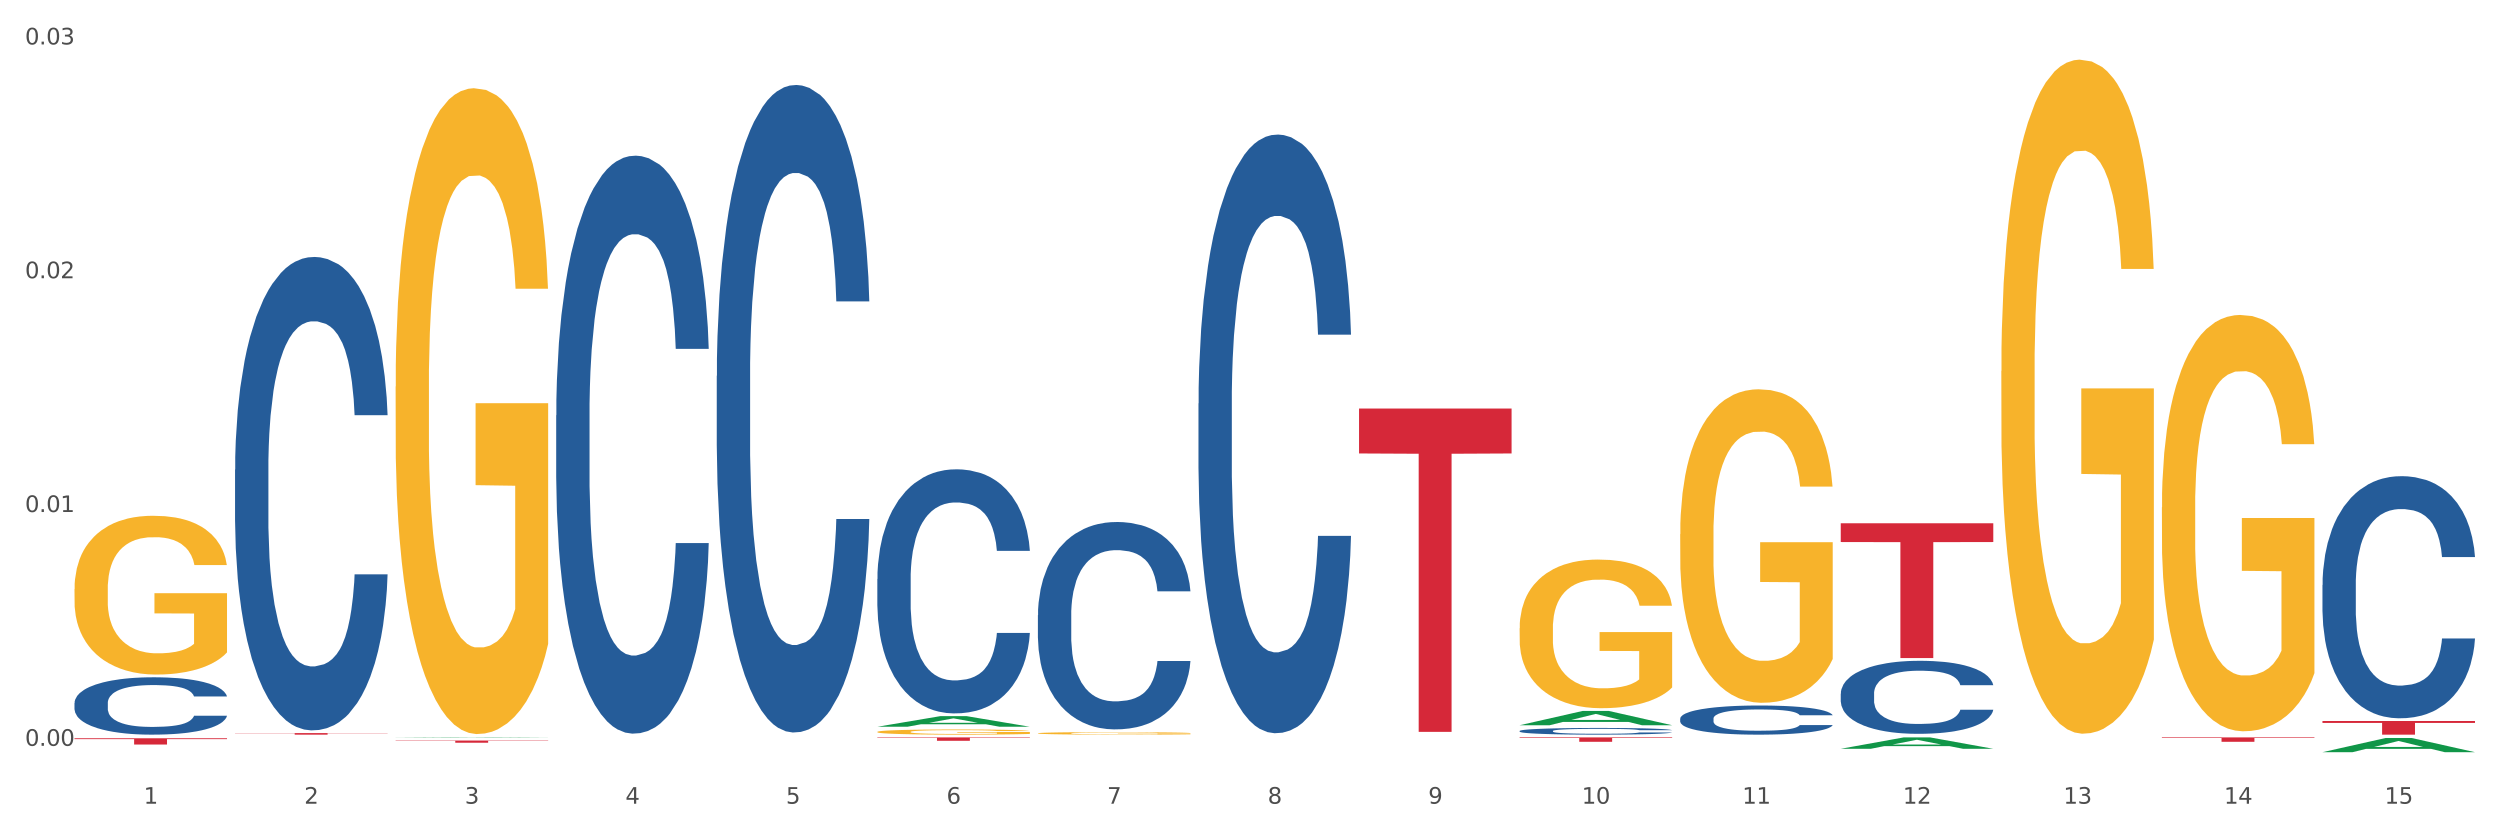 <?xml version="1.0" encoding="utf-8" standalone="no"?>
<!DOCTYPE svg PUBLIC "-//W3C//DTD SVG 1.1//EN"
  "http://www.w3.org/Graphics/SVG/1.1/DTD/svg11.dtd">
<svg xmlns:xlink="http://www.w3.org/1999/xlink" width="1080pt" height="360pt" viewBox="0 0 1080 360" xmlns="http://www.w3.org/2000/svg" version="1.1">
 <rect x="0" y="0" width="1080" height="360" fill="#333333" stroke="none"/>
 <defs>
  <style type="text/css">*{stroke-linejoin: round; stroke-linecap: butt}</style>
 </defs>
 <g id="figure_1">
  <g id="patch_1">
   <path d="M 0 360 
L 1080 360 
L 1080 0 
L 0 0 
z
" style="fill: #ffffff; stroke: #ffffff; stroke-linejoin: miter"/>
  </g>
  <g id="axes_1">
   <g id="matplotlib.axis_1">
    <g id="xtick_1">
     <g id="text_1">
      <!-- 1 -->
      <g style="fill: #4d4d4d" transform="translate(62.07 347.204) scale(0.096 -0.096)">
       <defs>
        <path id="DejaVuSans-31" d="M 794 531 
L 1825 531 
L 1825 4091 
L 703 3866 
L 703 4441 
L 1819 4666 
L 2450 4666 
L 2450 531 
L 3481 531 
L 3481 0 
L 794 0 
L 794 531 
z
" transform="scale(0.016)"/>
       </defs>
       <use xlink:href="#DejaVuSans-31"/>
      </g>
     </g>
    </g>
    <g id="xtick_2">
     <g id="text_2">
      <!-- 2 -->
      <g style="fill: #4d4d4d" transform="translate(131.436 347.204) scale(0.096 -0.096)">
       <defs>
        <path id="DejaVuSans-32" d="M 1228 531 
L 3431 531 
L 3431 0 
L 469 0 
L 469 531 
Q 828 903 1448 1529 
Q 2069 2156 2228 2338 
Q 2531 2678 2651 2914 
Q 2772 3150 2772 3378 
Q 2772 3750 2511 3984 
Q 2250 4219 1831 4219 
Q 1534 4219 1204 4116 
Q 875 4013 500 3803 
L 500 4441 
Q 881 4594 1212 4672 
Q 1544 4750 1819 4750 
Q 2544 4750 2975 4387 
Q 3406 4025 3406 3419 
Q 3406 3131 3298 2873 
Q 3191 2616 2906 2266 
Q 2828 2175 2409 1742 
Q 1991 1309 1228 531 
z
" transform="scale(0.016)"/>
       </defs>
       <use xlink:href="#DejaVuSans-32"/>
      </g>
     </g>
    </g>
    <g id="xtick_3">
     <g id="text_3">
      <!-- 3 -->
      <g style="fill: #4d4d4d" transform="translate(200.802 347.204) scale(0.096 -0.096)">
       <defs>
        <path id="DejaVuSans-33" d="M 2597 2516 
Q 3050 2419 3304 2112 
Q 3559 1806 3559 1356 
Q 3559 666 3084 287 
Q 2609 -91 1734 -91 
Q 1441 -91 1130 -33 
Q 819 25 488 141 
L 488 750 
Q 750 597 1062 519 
Q 1375 441 1716 441 
Q 2309 441 2620 675 
Q 2931 909 2931 1356 
Q 2931 1769 2642 2001 
Q 2353 2234 1838 2234 
L 1294 2234 
L 1294 2753 
L 1863 2753 
Q 2328 2753 2575 2939 
Q 2822 3125 2822 3475 
Q 2822 3834 2567 4026 
Q 2313 4219 1838 4219 
Q 1578 4219 1281 4162 
Q 984 4106 628 3988 
L 628 4550 
Q 988 4650 1302 4700 
Q 1616 4750 1894 4750 
Q 2613 4750 3031 4423 
Q 3450 4097 3450 3541 
Q 3450 3153 3228 2886 
Q 3006 2619 2597 2516 
z
" transform="scale(0.016)"/>
       </defs>
       <use xlink:href="#DejaVuSans-33"/>
      </g>
     </g>
    </g>
    <g id="xtick_4">
     <g id="text_4">
      <!-- 4 -->
      <g style="fill: #4d4d4d" transform="translate(270.169 347.204) scale(0.096 -0.096)">
       <defs>
        <path id="DejaVuSans-34" d="M 2419 4116 
L 825 1625 
L 2419 1625 
L 2419 4116 
z
M 2253 4666 
L 3047 4666 
L 3047 1625 
L 3713 1625 
L 3713 1100 
L 3047 1100 
L 3047 0 
L 2419 0 
L 2419 1100 
L 313 1100 
L 313 1709 
L 2253 4666 
z
" transform="scale(0.016)"/>
       </defs>
       <use xlink:href="#DejaVuSans-34"/>
      </g>
     </g>
    </g>
    <g id="xtick_5">
     <g id="text_5">
      <!-- 5 -->
      <g style="fill: #4d4d4d" transform="translate(339.535 347.204) scale(0.096 -0.096)">
       <defs>
        <path id="DejaVuSans-35" d="M 691 4666 
L 3169 4666 
L 3169 4134 
L 1269 4134 
L 1269 2991 
Q 1406 3038 1543 3061 
Q 1681 3084 1819 3084 
Q 2600 3084 3056 2656 
Q 3513 2228 3513 1497 
Q 3513 744 3044 326 
Q 2575 -91 1722 -91 
Q 1428 -91 1123 -41 
Q 819 9 494 109 
L 494 744 
Q 775 591 1075 516 
Q 1375 441 1709 441 
Q 2250 441 2565 725 
Q 2881 1009 2881 1497 
Q 2881 1984 2565 2268 
Q 2250 2553 1709 2553 
Q 1456 2553 1204 2497 
Q 953 2441 691 2322 
L 691 4666 
z
" transform="scale(0.016)"/>
       </defs>
       <use xlink:href="#DejaVuSans-35"/>
      </g>
     </g>
    </g>
    <g id="xtick_6">
     <g id="text_6">
      <!-- 6 -->
      <g style="fill: #4d4d4d" transform="translate(408.901 347.204) scale(0.096 -0.096)">
       <defs>
        <path id="DejaVuSans-36" d="M 2113 2584 
Q 1688 2584 1439 2293 
Q 1191 2003 1191 1497 
Q 1191 994 1439 701 
Q 1688 409 2113 409 
Q 2538 409 2786 701 
Q 3034 994 3034 1497 
Q 3034 2003 2786 2293 
Q 2538 2584 2113 2584 
z
M 3366 4563 
L 3366 3988 
Q 3128 4100 2886 4159 
Q 2644 4219 2406 4219 
Q 1781 4219 1451 3797 
Q 1122 3375 1075 2522 
Q 1259 2794 1537 2939 
Q 1816 3084 2150 3084 
Q 2853 3084 3261 2657 
Q 3669 2231 3669 1497 
Q 3669 778 3244 343 
Q 2819 -91 2113 -91 
Q 1303 -91 875 529 
Q 447 1150 447 2328 
Q 447 3434 972 4092 
Q 1497 4750 2381 4750 
Q 2619 4750 2861 4703 
Q 3103 4656 3366 4563 
z
" transform="scale(0.016)"/>
       </defs>
       <use xlink:href="#DejaVuSans-36"/>
      </g>
     </g>
    </g>
    <g id="xtick_7">
     <g id="text_7">
      <!-- 7 -->
      <g style="fill: #4d4d4d" transform="translate(478.267 347.204) scale(0.096 -0.096)">
       <defs>
        <path id="DejaVuSans-37" d="M 525 4666 
L 3525 4666 
L 3525 4397 
L 1831 0 
L 1172 0 
L 2766 4134 
L 525 4134 
L 525 4666 
z
" transform="scale(0.016)"/>
       </defs>
       <use xlink:href="#DejaVuSans-37"/>
      </g>
     </g>
    </g>
    <g id="xtick_8">
     <g id="text_8">
      <!-- 8 -->
      <g style="fill: #4d4d4d" transform="translate(547.634 347.204) scale(0.096 -0.096)">
       <defs>
        <path id="DejaVuSans-38" d="M 2034 2216 
Q 1584 2216 1326 1975 
Q 1069 1734 1069 1313 
Q 1069 891 1326 650 
Q 1584 409 2034 409 
Q 2484 409 2743 651 
Q 3003 894 3003 1313 
Q 3003 1734 2745 1975 
Q 2488 2216 2034 2216 
z
M 1403 2484 
Q 997 2584 770 2862 
Q 544 3141 544 3541 
Q 544 4100 942 4425 
Q 1341 4750 2034 4750 
Q 2731 4750 3128 4425 
Q 3525 4100 3525 3541 
Q 3525 3141 3298 2862 
Q 3072 2584 2669 2484 
Q 3125 2378 3379 2068 
Q 3634 1759 3634 1313 
Q 3634 634 3220 271 
Q 2806 -91 2034 -91 
Q 1263 -91 848 271 
Q 434 634 434 1313 
Q 434 1759 690 2068 
Q 947 2378 1403 2484 
z
M 1172 3481 
Q 1172 3119 1398 2916 
Q 1625 2713 2034 2713 
Q 2441 2713 2670 2916 
Q 2900 3119 2900 3481 
Q 2900 3844 2670 4047 
Q 2441 4250 2034 4250 
Q 1625 4250 1398 4047 
Q 1172 3844 1172 3481 
z
" transform="scale(0.016)"/>
       </defs>
       <use xlink:href="#DejaVuSans-38"/>
      </g>
     </g>
    </g>
    <g id="xtick_9">
     <g id="text_9">
      <!-- 9 -->
      <g style="fill: #4d4d4d" transform="translate(617 347.204) scale(0.096 -0.096)">
       <defs>
        <path id="DejaVuSans-39" d="M 703 97 
L 703 672 
Q 941 559 1184 500 
Q 1428 441 1663 441 
Q 2288 441 2617 861 
Q 2947 1281 2994 2138 
Q 2813 1869 2534 1725 
Q 2256 1581 1919 1581 
Q 1219 1581 811 2004 
Q 403 2428 403 3163 
Q 403 3881 828 4315 
Q 1253 4750 1959 4750 
Q 2769 4750 3195 4129 
Q 3622 3509 3622 2328 
Q 3622 1225 3098 567 
Q 2575 -91 1691 -91 
Q 1453 -91 1209 -44 
Q 966 3 703 97 
z
M 1959 2075 
Q 2384 2075 2632 2365 
Q 2881 2656 2881 3163 
Q 2881 3666 2632 3958 
Q 2384 4250 1959 4250 
Q 1534 4250 1286 3958 
Q 1038 3666 1038 3163 
Q 1038 2656 1286 2365 
Q 1534 2075 1959 2075 
z
" transform="scale(0.016)"/>
       </defs>
       <use xlink:href="#DejaVuSans-39"/>
      </g>
     </g>
    </g>
    <g id="xtick_10">
     <g id="text_10">
      <!-- 10 -->
      <g style="fill: #4d4d4d" transform="translate(683.312 347.204) scale(0.096 -0.096)">
       <defs>
        <path id="DejaVuSans-30" d="M 2034 4250 
Q 1547 4250 1301 3770 
Q 1056 3291 1056 2328 
Q 1056 1369 1301 889 
Q 1547 409 2034 409 
Q 2525 409 2770 889 
Q 3016 1369 3016 2328 
Q 3016 3291 2770 3770 
Q 2525 4250 2034 4250 
z
M 2034 4750 
Q 2819 4750 3233 4129 
Q 3647 3509 3647 2328 
Q 3647 1150 3233 529 
Q 2819 -91 2034 -91 
Q 1250 -91 836 529 
Q 422 1150 422 2328 
Q 422 3509 836 4129 
Q 1250 4750 2034 4750 
z
" transform="scale(0.016)"/>
       </defs>
       <use xlink:href="#DejaVuSans-31"/>
       <use xlink:href="#DejaVuSans-30" transform="translate(63.623 0)"/>
      </g>
     </g>
    </g>
    <g id="xtick_11">
     <g id="text_11">
      <!-- 11 -->
      <g style="fill: #4d4d4d" transform="translate(752.678 347.204) scale(0.096 -0.096)">
       <use xlink:href="#DejaVuSans-31"/>
       <use xlink:href="#DejaVuSans-31" transform="translate(63.623 0)"/>
      </g>
     </g>
    </g>
    <g id="xtick_12">
     <g id="text_12">
      <!-- 12 -->
      <g style="fill: #4d4d4d" transform="translate(822.044 347.204) scale(0.096 -0.096)">
       <use xlink:href="#DejaVuSans-31"/>
       <use xlink:href="#DejaVuSans-32" transform="translate(63.623 0)"/>
      </g>
     </g>
    </g>
    <g id="xtick_13">
     <g id="text_13">
      <!-- 13 -->
      <g style="fill: #4d4d4d" transform="translate(891.411 347.204) scale(0.096 -0.096)">
       <use xlink:href="#DejaVuSans-31"/>
       <use xlink:href="#DejaVuSans-33" transform="translate(63.623 0)"/>
      </g>
     </g>
    </g>
    <g id="xtick_14">
     <g id="text_14">
      <!-- 14 -->
      <g style="fill: #4d4d4d" transform="translate(960.777 347.204) scale(0.096 -0.096)">
       <use xlink:href="#DejaVuSans-31"/>
       <use xlink:href="#DejaVuSans-34" transform="translate(63.623 0)"/>
      </g>
     </g>
    </g>
    <g id="xtick_15">
     <g id="text_15">
      <!-- 15 -->
      <g style="fill: #4d4d4d" transform="translate(1030.143 347.204) scale(0.096 -0.096)">
       <use xlink:href="#DejaVuSans-31"/>
       <use xlink:href="#DejaVuSans-35" transform="translate(63.623 0)"/>
      </g>
     </g>
    </g>
    <g id="xtick_16"/>
    <g id="xtick_17"/>
    <g id="xtick_18"/>
    <g id="xtick_19"/>
    <g id="xtick_20"/>
    <g id="xtick_21"/>
    <g id="xtick_22"/>
    <g id="xtick_23"/>
    <g id="xtick_24"/>
    <g id="xtick_25"/>
    <g id="xtick_26"/>
    <g id="xtick_27"/>
    <g id="xtick_28"/>
    <g id="xtick_29"/>
   </g>
   <g id="matplotlib.axis_2">
    <g id="ytick_1">
     <g id="text_16">
      <!-- 0.00 -->
      <g style="fill: #4d4d4d" transform="translate(10.8 322.191) scale(0.096 -0.096)">
       <defs>
        <path id="DejaVuSans-2e" d="M 684 794 
L 1344 794 
L 1344 0 
L 684 0 
L 684 794 
z
" transform="scale(0.016)"/>
       </defs>
       <use xlink:href="#DejaVuSans-30"/>
       <use xlink:href="#DejaVuSans-2e" transform="translate(63.623 0)"/>
       <use xlink:href="#DejaVuSans-30" transform="translate(95.41 0)"/>
       <use xlink:href="#DejaVuSans-30" transform="translate(159.033 0)"/>
      </g>
     </g>
    </g>
    <g id="ytick_2">
     <g id="text_17">
      <!-- 0.01 -->
      <g style="fill: #4d4d4d" transform="translate(10.8 221.195) scale(0.096 -0.096)">
       <use xlink:href="#DejaVuSans-30"/>
       <use xlink:href="#DejaVuSans-2e" transform="translate(63.623 0)"/>
       <use xlink:href="#DejaVuSans-30" transform="translate(95.41 0)"/>
       <use xlink:href="#DejaVuSans-31" transform="translate(159.033 0)"/>
      </g>
     </g>
    </g>
    <g id="ytick_3">
     <g id="text_18">
      <!-- 0.02 -->
      <g style="fill: #4d4d4d" transform="translate(10.8 120.2) scale(0.096 -0.096)">
       <use xlink:href="#DejaVuSans-30"/>
       <use xlink:href="#DejaVuSans-2e" transform="translate(63.623 0)"/>
       <use xlink:href="#DejaVuSans-30" transform="translate(95.41 0)"/>
       <use xlink:href="#DejaVuSans-32" transform="translate(159.033 0)"/>
      </g>
     </g>
    </g>
    <g id="ytick_4">
     <g id="text_19">
      <!-- 0.03 -->
      <g style="fill: #4d4d4d" transform="translate(10.8 19.204) scale(0.096 -0.096)">
       <use xlink:href="#DejaVuSans-30"/>
       <use xlink:href="#DejaVuSans-2e" transform="translate(63.623 0)"/>
       <use xlink:href="#DejaVuSans-30" transform="translate(95.41 0)"/>
       <use xlink:href="#DejaVuSans-33" transform="translate(159.033 0)"/>
      </g>
     </g>
    </g>
    <g id="ytick_5"/>
    <g id="ytick_6"/>
    <g id="ytick_7"/>
   </g>
   <g id="PolyCollection_1">
    <path d="M 170.907 318.744 
L 170.975 318.744 
L 198.15 318.544 
L 209.427 318.544 
L 236.805 318.745 
L 223.762 318.745 
L 217.851 318.698 
L 189.794 318.698 
L 189.59 318.699 
L 183.883 318.745 
L 170.907 318.745 
L 170.907 318.744 
L 193.326 318.67 
L 214.319 318.67 
L 203.924 318.586 
L 203.788 318.586 
L 203.653 318.587 
L 193.258 318.67 
L 193.326 318.67 
L 170.907 318.744 
z
" clip-path="url(#pf9eebb6a8b)" style="fill: #109648"/>
    <path d="M 101.541 316.699 
L 167.439 316.699 
L 167.439 316.792 
L 141.517 316.793 
L 141.517 317.372 
L 127.307 317.372 
L 127.307 316.793 
L 101.541 316.792 
L 101.541 316.699 
L 101.541 316.699 
z
" clip-path="url(#pf9eebb6a8b)" style="fill: #d62839"/>
    <path d="M 379.006 316.168 
L 379.084 316.166 
L 379.084 316.092 
L 379.24 316.028 
L 380.018 315.875 
L 381.185 315.748 
L 382.04 315.681 
L 382.896 315.625 
L 383.908 315.57 
L 385.152 315.513 
L 387.409 315.429 
L 388.809 315.386 
L 390.521 315.341 
L 393.633 315.276 
L 395.889 315.239 
L 398.223 315.208 
L 402.035 315.171 
L 404.525 315.155 
L 407.17 315.143 
L 410.36 315.135 
L 412.772 315.133 
L 418.062 315.139 
L 422.575 315.157 
L 424.753 315.171 
L 427.554 315.196 
L 429.032 315.212 
L 431.444 315.245 
L 433.934 315.288 
L 435.646 315.325 
L 438.213 315.394 
L 440.158 315.464 
L 441.948 315.55 
L 442.881 315.609 
L 443.581 315.664 
L 444.204 315.728 
L 444.826 315.828 
L 430.822 315.828 
L 430.277 315.756 
L 429.422 315.689 
L 428.177 315.623 
L 427.087 315.583 
L 425.22 315.531 
L 423.509 315.499 
L 421.719 315.474 
L 419.541 315.454 
L 417.829 315.443 
L 415.417 315.435 
L 410.671 315.437 
L 407.481 315.454 
L 405.303 315.474 
L 403.903 315.493 
L 402.658 315.513 
L 401.257 315.542 
L 399.624 315.585 
L 398.456 315.623 
L 397.289 315.673 
L 396.356 315.722 
L 395.5 315.779 
L 394.8 315.84 
L 394.255 315.904 
L 393.788 315.981 
L 393.399 316.11 
L 393.399 316.391 
L 393.555 316.454 
L 393.944 316.538 
L 394.411 316.601 
L 395.189 316.677 
L 395.889 316.728 
L 397.212 316.802 
L 398.69 316.863 
L 399.857 316.902 
L 401.024 316.935 
L 403.047 316.98 
L 405.303 317.016 
L 407.248 317.039 
L 409.893 317.059 
L 411.683 317.068 
L 413.239 317.072 
L 417.051 317.072 
L 419.774 317.066 
L 422.808 317.051 
L 425.142 317.033 
L 427.087 317.01 
L 429.266 316.974 
L 430.666 316.939 
L 430.666 316.511 
L 413.55 316.509 
L 413.55 316.225 
L 444.904 316.225 
L 444.904 317.059 
L 443.581 317.102 
L 442.103 317.141 
L 440.547 317.176 
L 438.213 317.219 
L 435.412 317.26 
L 432.923 317.289 
L 430.277 317.313 
L 427.165 317.336 
L 423.12 317.356 
L 420.63 317.364 
L 417.518 317.37 
L 413.861 317.372 
L 410.671 317.368 
L 407.559 317.358 
L 404.292 317.34 
L 401.102 317.313 
L 398.69 317.286 
L 396.278 317.254 
L 393.711 317.211 
L 391.688 317.17 
L 390.132 317.133 
L 388.42 317.086 
L 386.553 317.025 
L 385.152 316.969 
L 383.908 316.912 
L 382.585 316.839 
L 381.651 316.775 
L 380.718 316.695 
L 380.173 316.636 
L 379.551 316.544 
L 379.084 316.415 
L 379.006 316.168 
z
" clip-path="url(#pf9eebb6a8b)" style="fill: #f7b32b"/>
    <path d="M 448.372 316.779 
L 448.45 316.778 
L 448.45 316.742 
L 448.606 316.71 
L 449.384 316.635 
L 450.551 316.572 
L 451.407 316.539 
L 452.262 316.512 
L 453.274 316.485 
L 454.519 316.457 
L 456.775 316.415 
L 458.175 316.394 
L 459.887 316.372 
L 462.999 316.34 
L 465.255 316.322 
L 467.589 316.306 
L 471.402 316.288 
L 473.891 316.28 
L 476.536 316.274 
L 479.726 316.27 
L 482.138 316.269 
L 487.429 316.272 
L 491.941 316.281 
L 494.12 316.288 
L 496.92 316.3 
L 498.399 316.309 
L 500.811 316.325 
L 503.3 316.346 
L 505.012 316.364 
L 507.579 316.398 
L 509.524 316.432 
L 511.314 316.475 
L 512.247 316.504 
L 512.948 316.531 
L 513.57 316.562 
L 514.192 316.612 
L 500.188 316.612 
L 499.644 316.576 
L 498.788 316.543 
L 497.543 316.511 
L 496.454 316.491 
L 494.586 316.466 
L 492.875 316.45 
L 491.085 316.437 
L 488.907 316.427 
L 487.195 316.422 
L 484.783 316.418 
L 480.038 316.419 
L 476.848 316.427 
L 474.669 316.437 
L 473.269 316.447 
L 472.024 316.457 
L 470.624 316.471 
L 468.99 316.492 
L 467.823 316.511 
L 466.656 316.535 
L 465.722 316.559 
L 464.866 316.588 
L 464.166 316.618 
L 463.621 316.649 
L 463.155 316.687 
L 462.766 316.751 
L 462.766 316.889 
L 462.921 316.92 
L 463.31 316.961 
L 463.777 316.993 
L 464.555 317.03 
L 465.255 317.055 
L 466.578 317.091 
L 468.056 317.122 
L 469.223 317.141 
L 470.39 317.157 
L 472.413 317.179 
L 474.669 317.197 
L 476.614 317.208 
L 479.26 317.218 
L 481.049 317.222 
L 482.605 317.224 
L 486.417 317.224 
L 489.14 317.221 
L 492.175 317.214 
L 494.509 317.205 
L 496.454 317.194 
L 498.632 317.176 
L 500.033 317.159 
L 500.033 316.948 
L 482.916 316.947 
L 482.916 316.807 
L 514.27 316.807 
L 514.27 317.218 
L 512.948 317.239 
L 511.469 317.259 
L 509.913 317.276 
L 507.579 317.297 
L 504.778 317.317 
L 502.289 317.331 
L 499.644 317.343 
L 496.531 317.354 
L 492.486 317.364 
L 489.996 317.368 
L 486.884 317.371 
L 483.227 317.372 
L 480.038 317.37 
L 476.925 317.365 
L 473.658 317.356 
L 470.468 317.343 
L 468.056 317.33 
L 465.644 317.314 
L 463.077 317.293 
L 461.054 317.273 
L 459.498 317.255 
L 457.786 317.231 
L 455.919 317.201 
L 454.519 317.174 
L 453.274 317.146 
L 451.951 317.109 
L 451.018 317.078 
L 450.084 317.039 
L 449.539 317.01 
L 448.917 316.964 
L 448.45 316.901 
L 448.372 316.779 
z
" clip-path="url(#pf9eebb6a8b)" style="fill: #f7b32b"/>
    <path d="M 656.471 271.406 
L 656.549 271.347 
L 656.549 269.236 
L 656.704 267.417 
L 657.482 263.019 
L 658.649 259.383 
L 659.505 257.447 
L 660.361 255.864 
L 661.372 254.28 
L 662.617 252.638 
L 664.874 250.233 
L 666.274 249.002 
L 667.986 247.712 
L 671.098 245.835 
L 673.354 244.779 
L 675.688 243.899 
L 679.5 242.844 
L 681.99 242.375 
L 684.635 242.023 
L 687.825 241.788 
L 690.237 241.729 
L 695.527 241.905 
L 700.04 242.433 
L 702.218 242.844 
L 705.019 243.548 
L 706.497 244.017 
L 708.909 244.955 
L 711.399 246.187 
L 713.111 247.242 
L 715.678 249.236 
L 717.623 251.23 
L 719.412 253.694 
L 720.346 255.395 
L 721.046 256.978 
L 721.669 258.796 
L 722.291 261.67 
L 708.287 261.67 
L 707.742 259.617 
L 706.886 257.682 
L 705.642 255.805 
L 704.552 254.632 
L 702.685 253.166 
L 700.973 252.227 
L 699.184 251.524 
L 697.006 250.937 
L 695.294 250.644 
L 692.882 250.409 
L 688.136 250.468 
L 684.946 250.937 
L 682.768 251.524 
L 681.367 252.052 
L 680.123 252.638 
L 678.722 253.459 
L 677.088 254.691 
L 675.921 255.805 
L 674.754 257.213 
L 673.821 258.62 
L 672.965 260.262 
L 672.265 262.022 
L 671.72 263.84 
L 671.253 266.069 
L 670.864 269.763 
L 670.864 277.798 
L 671.02 279.616 
L 671.409 282.021 
L 671.876 283.839 
L 672.654 286.009 
L 673.354 287.475 
L 674.677 289.586 
L 676.155 291.346 
L 677.322 292.46 
L 678.489 293.399 
L 680.512 294.689 
L 682.768 295.745 
L 684.713 296.39 
L 687.358 296.976 
L 689.148 297.211 
L 690.704 297.328 
L 694.516 297.328 
L 697.239 297.152 
L 700.273 296.742 
L 702.607 296.214 
L 704.552 295.569 
L 706.731 294.513 
L 708.131 293.516 
L 708.131 281.258 
L 691.015 281.2 
L 691.015 273.048 
L 722.369 273.048 
L 722.369 296.976 
L 721.046 298.208 
L 719.568 299.322 
L 718.012 300.319 
L 715.678 301.551 
L 712.877 302.724 
L 710.387 303.545 
L 707.742 304.249 
L 704.63 304.894 
L 700.584 305.48 
L 698.095 305.715 
L 694.983 305.891 
L 691.326 305.949 
L 688.136 305.832 
L 685.024 305.539 
L 681.756 305.011 
L 678.567 304.249 
L 676.155 303.486 
L 673.743 302.548 
L 671.175 301.316 
L 669.153 300.143 
L 667.597 299.088 
L 665.885 297.739 
L 664.018 295.979 
L 662.617 294.396 
L 661.372 292.753 
L 660.05 290.642 
L 659.116 288.824 
L 658.183 286.537 
L 657.638 284.836 
L 657.016 282.197 
L 656.549 278.502 
L 656.471 271.406 
z
" clip-path="url(#pf9eebb6a8b)" style="fill: #f7b32b"/>
    <path d="M 725.837 230.754 
L 725.915 230.63 
L 725.915 226.178 
L 726.071 222.343 
L 726.849 213.067 
L 728.016 205.398 
L 728.871 201.316 
L 729.727 197.976 
L 730.739 194.637 
L 731.984 191.173 
L 734.24 186.102 
L 735.64 183.505 
L 737.352 180.783 
L 740.464 176.825 
L 742.72 174.599 
L 745.054 172.744 
L 748.866 170.517 
L 751.356 169.528 
L 754.001 168.786 
L 757.191 168.291 
L 759.603 168.167 
L 764.894 168.538 
L 769.406 169.651 
L 771.585 170.517 
L 774.385 172.002 
L 775.864 172.991 
L 778.275 174.97 
L 780.765 177.568 
L 782.477 179.794 
L 785.044 183.999 
L 786.989 188.205 
L 788.779 193.4 
L 789.712 196.987 
L 790.412 200.326 
L 791.035 204.161 
L 791.657 210.222 
L 777.653 210.222 
L 777.108 205.893 
L 776.253 201.811 
L 775.008 197.853 
L 773.919 195.379 
L 772.051 192.287 
L 770.34 190.308 
L 768.55 188.823 
L 766.372 187.586 
L 764.66 186.968 
L 762.248 186.473 
L 757.502 186.597 
L 754.313 187.586 
L 752.134 188.823 
L 750.734 189.937 
L 749.489 191.173 
L 748.088 192.905 
L 746.455 195.503 
L 745.288 197.853 
L 744.121 200.821 
L 743.187 203.79 
L 742.331 207.253 
L 741.631 210.964 
L 741.086 214.798 
L 740.62 219.498 
L 740.23 227.291 
L 740.23 244.236 
L 740.386 248.071 
L 740.775 253.142 
L 741.242 256.976 
L 742.02 261.553 
L 742.72 264.645 
L 744.043 269.098 
L 745.521 272.809 
L 746.688 275.159 
L 747.855 277.138 
L 749.878 279.859 
L 752.134 282.085 
L 754.079 283.446 
L 756.724 284.683 
L 758.514 285.178 
L 760.07 285.425 
L 763.882 285.425 
L 766.605 285.054 
L 769.639 284.188 
L 771.974 283.075 
L 773.919 281.714 
L 776.097 279.488 
L 777.497 277.385 
L 777.497 251.534 
L 760.381 251.41 
L 760.381 234.218 
L 791.735 234.218 
L 791.735 284.683 
L 790.412 287.28 
L 788.934 289.631 
L 787.378 291.733 
L 785.044 294.331 
L 782.243 296.805 
L 779.754 298.536 
L 777.108 300.021 
L 773.996 301.381 
L 769.951 302.618 
L 767.461 303.113 
L 764.349 303.484 
L 760.692 303.608 
L 757.502 303.36 
L 754.39 302.742 
L 751.123 301.628 
L 747.933 300.021 
L 745.521 298.413 
L 743.109 296.434 
L 740.542 293.836 
L 738.519 291.362 
L 736.963 289.136 
L 735.251 286.291 
L 733.384 282.58 
L 731.984 279.241 
L 730.739 275.777 
L 729.416 271.324 
L 728.482 267.49 
L 727.549 262.666 
L 727.004 259.079 
L 726.382 253.513 
L 725.915 245.721 
L 725.837 230.754 
z
" clip-path="url(#pf9eebb6a8b)" style="fill: #f7b32b"/>
    <path d="M 864.57 160.328 
L 864.647 160.062 
L 864.647 150.488 
L 864.803 142.244 
L 865.581 122.298 
L 866.748 105.809 
L 867.604 97.033 
L 868.46 89.852 
L 869.471 82.672 
L 870.716 75.225 
L 872.972 64.322 
L 874.373 58.737 
L 876.084 52.886 
L 879.196 44.376 
L 881.453 39.589 
L 883.787 35.599 
L 887.599 30.812 
L 890.089 28.685 
L 892.734 27.089 
L 895.924 26.025 
L 898.336 25.759 
L 903.626 26.557 
L 908.139 28.951 
L 910.317 30.812 
L 913.118 34.004 
L 914.596 36.131 
L 917.008 40.387 
L 919.498 45.971 
L 921.209 50.758 
L 923.777 59.801 
L 925.722 68.843 
L 927.511 80.012 
L 928.445 87.725 
L 929.145 94.905 
L 929.767 103.15 
L 930.39 116.181 
L 916.385 116.181 
L 915.841 106.873 
L 914.985 98.097 
L 913.74 89.586 
L 912.651 84.268 
L 910.784 77.619 
L 909.072 73.364 
L 907.283 70.172 
L 905.104 67.513 
L 903.393 66.183 
L 900.981 65.119 
L 896.235 65.385 
L 893.045 67.513 
L 890.867 70.172 
L 889.466 72.566 
L 888.221 75.225 
L 886.821 78.949 
L 885.187 84.533 
L 884.02 89.586 
L 882.853 95.969 
L 881.919 102.352 
L 881.064 109.798 
L 880.363 117.777 
L 879.819 126.021 
L 879.352 136.127 
L 878.963 152.881 
L 878.963 189.316 
L 879.119 197.56 
L 879.508 208.464 
L 879.974 216.708 
L 880.752 226.548 
L 881.453 233.197 
L 882.775 242.771 
L 884.253 250.749 
L 885.42 255.802 
L 886.587 260.058 
L 888.61 265.908 
L 890.867 270.695 
L 892.812 273.621 
L 895.457 276.28 
L 897.246 277.344 
L 898.802 277.876 
L 902.615 277.876 
L 905.338 277.078 
L 908.372 275.216 
L 910.706 272.823 
L 912.651 269.898 
L 914.829 265.11 
L 916.23 260.589 
L 916.23 205.007 
L 899.114 204.741 
L 899.114 167.774 
L 930.468 167.774 
L 930.468 276.28 
L 929.145 281.865 
L 927.667 286.918 
L 926.111 291.439 
L 923.777 297.024 
L 920.976 302.343 
L 918.486 306.066 
L 915.841 309.257 
L 912.729 312.183 
L 908.683 314.842 
L 906.193 315.906 
L 903.081 316.704 
L 899.425 316.97 
L 896.235 316.438 
L 893.123 315.108 
L 889.855 312.715 
L 886.665 309.257 
L 884.253 305.8 
L 881.842 301.545 
L 879.274 295.96 
L 877.251 290.641 
L 875.695 285.854 
L 873.984 279.737 
L 872.116 271.759 
L 870.716 264.579 
L 869.471 257.132 
L 868.149 247.558 
L 867.215 239.314 
L 866.281 228.942 
L 865.737 221.229 
L 865.114 209.262 
L 864.647 192.507 
L 864.57 160.328 
z
" clip-path="url(#pf9eebb6a8b)" style="fill: #f7b32b"/>
    <path d="M 933.936 219.17 
L 934.014 219.005 
L 934.014 213.092 
L 934.169 208 
L 934.947 195.68 
L 936.114 185.496 
L 936.97 180.075 
L 937.826 175.64 
L 938.837 171.205 
L 940.082 166.606 
L 942.338 159.871 
L 943.739 156.421 
L 945.45 152.807 
L 948.563 147.551 
L 950.819 144.594 
L 953.153 142.13 
L 956.965 139.174 
L 959.455 137.86 
L 962.1 136.874 
L 965.29 136.217 
L 967.702 136.053 
L 972.992 136.545 
L 977.505 138.024 
L 979.683 139.174 
L 982.484 141.145 
L 983.962 142.459 
L 986.374 145.087 
L 988.864 148.537 
L 990.575 151.493 
L 993.143 157.078 
L 995.088 162.663 
L 996.877 169.562 
L 997.811 174.326 
L 998.511 178.761 
L 999.134 183.853 
L 999.756 191.902 
L 985.752 191.902 
L 985.207 186.153 
L 984.351 180.732 
L 983.106 175.476 
L 982.017 172.19 
L 980.15 168.084 
L 978.438 165.456 
L 976.649 163.485 
L 974.47 161.842 
L 972.759 161.021 
L 970.347 160.364 
L 965.601 160.528 
L 962.411 161.842 
L 960.233 163.485 
L 958.832 164.963 
L 957.588 166.606 
L 956.187 168.905 
L 954.553 172.355 
L 953.386 175.476 
L 952.219 179.418 
L 951.286 183.36 
L 950.43 187.96 
L 949.73 192.888 
L 949.185 197.98 
L 948.718 204.222 
L 948.329 214.57 
L 948.329 237.074 
L 948.485 242.166 
L 948.874 248.901 
L 949.341 253.993 
L 950.119 260.071 
L 950.819 264.178 
L 952.141 270.091 
L 953.62 275.019 
L 954.787 278.14 
L 955.954 280.768 
L 957.977 284.382 
L 960.233 287.339 
L 962.178 289.145 
L 964.823 290.788 
L 966.613 291.445 
L 968.169 291.774 
L 971.981 291.774 
L 974.704 291.281 
L 977.738 290.131 
L 980.072 288.653 
L 982.017 286.846 
L 984.196 283.889 
L 985.596 281.097 
L 985.596 246.766 
L 968.48 246.601 
L 968.48 223.769 
L 999.834 223.769 
L 999.834 290.788 
L 998.511 294.238 
L 997.033 297.359 
L 995.477 300.151 
L 993.143 303.601 
L 990.342 306.886 
L 987.852 309.186 
L 985.207 311.157 
L 982.095 312.964 
L 978.049 314.606 
L 975.56 315.263 
L 972.448 315.756 
L 968.791 315.92 
L 965.601 315.592 
L 962.489 314.77 
L 959.221 313.292 
L 956.032 311.157 
L 953.62 309.021 
L 951.208 306.393 
L 948.64 302.944 
L 946.618 299.658 
L 945.061 296.702 
L 943.35 292.924 
L 941.483 287.996 
L 940.082 283.561 
L 938.837 278.961 
L 937.515 273.048 
L 936.581 267.956 
L 935.648 261.549 
L 935.103 256.786 
L 934.48 249.394 
L 934.014 239.045 
L 933.936 219.17 
z
" clip-path="url(#pf9eebb6a8b)" style="fill: #f7b32b"/>
    <path d="M 379.006 250.121 
L 379.084 250.025 
L 379.084 247.329 
L 379.318 243.669 
L 380.175 236.927 
L 381.265 231.823 
L 383.134 225.852 
L 384.147 223.348 
L 385.471 220.555 
L 388.198 216.029 
L 391.313 212.177 
L 393.494 210.058 
L 395.13 208.71 
L 398.791 206.302 
L 400.894 205.243 
L 403.075 204.376 
L 404.945 203.798 
L 408.06 203.124 
L 410.553 202.835 
L 413.435 202.739 
L 415.85 202.835 
L 419.043 203.22 
L 423.717 204.376 
L 425.509 205.05 
L 427.923 206.206 
L 430.416 207.747 
L 432.441 209.287 
L 434.778 211.502 
L 437.193 214.392 
L 439.529 218.051 
L 441.165 221.422 
L 442.489 224.985 
L 443.658 229.319 
L 444.515 234.038 
L 444.904 237.987 
L 430.65 237.987 
L 430.26 234.423 
L 429.481 230.571 
L 428.702 227.971 
L 427.845 225.852 
L 426.521 223.444 
L 425.353 221.904 
L 423.405 220.074 
L 421.614 218.918 
L 420.134 218.244 
L 418.342 217.666 
L 414.526 217.088 
L 411.799 217.088 
L 410.086 217.281 
L 407.982 217.762 
L 406.191 218.437 
L 404.088 219.592 
L 402.452 220.844 
L 400.816 222.481 
L 399.882 223.637 
L 398.479 225.756 
L 397.545 227.489 
L 396.298 230.475 
L 395.597 232.594 
L 394.351 238.083 
L 393.806 242.128 
L 393.572 244.921 
L 393.416 248.003 
L 393.416 263.026 
L 393.884 269.768 
L 394.273 272.657 
L 394.896 275.932 
L 396.065 280.169 
L 397.778 284.31 
L 399.57 287.296 
L 401.05 289.126 
L 402.452 290.474 
L 403.854 291.533 
L 405.568 292.496 
L 406.97 293.074 
L 409.073 293.652 
L 411.566 293.941 
L 413.513 293.941 
L 417.485 293.459 
L 419.277 292.978 
L 420.991 292.304 
L 422.86 291.244 
L 424.34 290.089 
L 425.197 289.222 
L 426.599 287.392 
L 427.69 285.466 
L 428.624 283.251 
L 429.247 281.325 
L 429.948 278.436 
L 430.494 275.161 
L 430.65 273.428 
L 444.904 273.428 
L 444.592 276.895 
L 444.047 280.265 
L 442.957 284.792 
L 442.1 287.392 
L 440.776 290.57 
L 439.374 293.267 
L 437.426 296.252 
L 435.635 298.467 
L 433.765 300.393 
L 431.74 302.127 
L 428.079 304.535 
L 426.755 305.209 
L 423.951 306.364 
L 421.77 307.039 
L 418.576 307.713 
L 415.304 308.098 
L 411.877 308.194 
L 408.839 308.002 
L 405.49 307.424 
L 403.387 306.846 
L 401.05 305.979 
L 398.324 304.631 
L 395.753 302.994 
L 393.339 301.068 
L 391.08 298.853 
L 388.976 296.349 
L 386.25 292.207 
L 384.225 288.162 
L 382.745 284.407 
L 381.732 281.228 
L 380.72 277.184 
L 380.175 274.391 
L 379.318 267.649 
L 379.006 261.389 
L 379.006 250.121 
z
" clip-path="url(#pf9eebb6a8b)" style="fill: #255c99"/>
    <path d="M 309.64 162.396 
L 309.718 162.141 
L 309.718 154.988 
L 309.951 145.28 
L 310.808 127.397 
L 311.899 113.857 
L 313.768 98.018 
L 314.781 91.376 
L 316.105 83.967 
L 318.831 71.96 
L 321.947 61.741 
L 324.128 56.121 
L 325.764 52.544 
L 329.425 46.158 
L 331.528 43.347 
L 333.709 41.048 
L 335.578 39.515 
L 338.694 37.727 
L 341.187 36.961 
L 344.069 36.705 
L 346.484 36.961 
L 349.677 37.983 
L 354.351 41.048 
L 356.142 42.837 
L 358.557 45.902 
L 361.05 49.99 
L 363.075 54.077 
L 365.412 59.953 
L 367.826 67.617 
L 370.163 77.325 
L 371.799 86.266 
L 373.123 95.719 
L 374.291 107.215 
L 375.148 119.733 
L 375.538 130.207 
L 361.283 130.207 
L 360.894 120.755 
L 360.115 110.536 
L 359.336 103.638 
L 358.479 98.018 
L 357.155 91.631 
L 355.987 87.544 
L 354.039 82.69 
L 352.248 79.624 
L 350.768 77.836 
L 348.976 76.303 
L 345.159 74.77 
L 342.433 74.77 
L 340.719 75.281 
L 338.616 76.559 
L 336.825 78.347 
L 334.722 81.412 
L 333.086 84.734 
L 331.45 89.077 
L 330.515 92.142 
L 329.113 97.763 
L 328.179 102.361 
L 326.932 110.281 
L 326.231 115.901 
L 324.985 130.463 
L 324.44 141.192 
L 324.206 148.601 
L 324.05 156.776 
L 324.05 196.629 
L 324.518 214.512 
L 324.907 222.176 
L 325.53 230.862 
L 326.699 242.103 
L 328.412 253.088 
L 330.204 261.008 
L 331.684 265.862 
L 333.086 269.438 
L 334.488 272.248 
L 336.202 274.803 
L 337.604 276.336 
L 339.707 277.869 
L 342.199 278.635 
L 344.147 278.635 
L 348.119 277.358 
L 349.911 276.08 
L 351.624 274.292 
L 353.494 271.482 
L 354.974 268.416 
L 355.831 266.117 
L 357.233 261.263 
L 358.323 256.154 
L 359.258 250.278 
L 359.881 245.168 
L 360.582 237.504 
L 361.127 228.818 
L 361.283 224.22 
L 375.538 224.22 
L 375.226 233.417 
L 374.681 242.358 
L 373.59 254.365 
L 372.734 261.263 
L 371.409 269.694 
L 370.007 276.847 
L 368.06 284.766 
L 366.268 290.642 
L 364.399 295.751 
L 362.374 300.35 
L 358.713 306.737 
L 357.389 308.525 
L 354.584 311.591 
L 352.403 313.379 
L 349.21 315.167 
L 345.938 316.189 
L 342.511 316.444 
L 339.473 315.934 
L 336.124 314.401 
L 334.021 312.868 
L 331.684 310.569 
L 328.957 306.992 
L 326.387 302.649 
L 323.972 297.54 
L 321.713 291.664 
L 319.61 285.022 
L 316.884 274.037 
L 314.859 263.307 
L 313.379 253.343 
L 312.366 244.913 
L 311.354 234.183 
L 310.808 226.775 
L 309.951 208.892 
L 309.64 192.286 
L 309.64 162.396 
z
" clip-path="url(#pf9eebb6a8b)" style="fill: #255c99"/>
    <path d="M 240.274 179.437 
L 240.352 179.209 
L 240.352 172.825 
L 240.585 164.16 
L 241.442 148.198 
L 242.533 136.113 
L 244.402 121.975 
L 245.415 116.047 
L 246.739 109.434 
L 249.465 98.717 
L 252.581 89.596 
L 254.762 84.579 
L 256.398 81.387 
L 260.059 75.686 
L 262.162 73.178 
L 264.343 71.126 
L 266.212 69.758 
L 269.328 68.161 
L 271.821 67.477 
L 274.703 67.249 
L 277.117 67.477 
L 280.311 68.39 
L 284.985 71.126 
L 286.776 72.722 
L 289.191 75.458 
L 291.683 79.107 
L 293.709 82.755 
L 296.045 88 
L 298.46 94.84 
L 300.797 103.505 
L 302.433 111.486 
L 303.757 119.923 
L 304.925 130.184 
L 305.782 141.357 
L 306.172 150.706 
L 291.917 150.706 
L 291.528 142.269 
L 290.749 133.148 
L 289.97 126.992 
L 289.113 121.975 
L 287.789 116.275 
L 286.62 112.626 
L 284.673 108.294 
L 282.881 105.557 
L 281.401 103.961 
L 279.61 102.593 
L 275.793 101.225 
L 273.067 101.225 
L 271.353 101.681 
L 269.25 102.821 
L 267.458 104.417 
L 265.355 107.154 
L 263.72 110.118 
L 262.084 113.994 
L 261.149 116.731 
L 259.747 121.747 
L 258.812 125.852 
L 257.566 132.92 
L 256.865 137.937 
L 255.619 150.934 
L 255.073 160.511 
L 254.84 167.124 
L 254.684 174.421 
L 254.684 209.993 
L 255.151 225.954 
L 255.541 232.795 
L 256.164 240.548 
L 257.332 250.581 
L 259.046 260.386 
L 260.838 267.455 
L 262.318 271.787 
L 263.72 274.98 
L 265.122 277.488 
L 266.835 279.768 
L 268.237 281.136 
L 270.341 282.504 
L 272.833 283.188 
L 274.78 283.188 
L 278.753 282.048 
L 280.545 280.908 
L 282.258 279.312 
L 284.128 276.804 
L 285.608 274.067 
L 286.465 272.015 
L 287.867 267.683 
L 288.957 263.122 
L 289.892 257.878 
L 290.515 253.317 
L 291.216 246.477 
L 291.761 238.724 
L 291.917 234.619 
L 306.172 234.619 
L 305.86 242.828 
L 305.315 250.809 
L 304.224 261.526 
L 303.367 267.683 
L 302.043 275.208 
L 300.641 281.592 
L 298.694 288.661 
L 296.902 293.906 
L 295.033 298.466 
L 293.008 302.571 
L 289.347 308.271 
L 288.022 309.867 
L 285.218 312.604 
L 283.037 314.2 
L 279.844 315.796 
L 276.572 316.708 
L 273.145 316.936 
L 270.107 316.48 
L 266.757 315.112 
L 264.654 313.744 
L 262.318 311.692 
L 259.591 308.499 
L 257.021 304.623 
L 254.606 300.062 
L 252.347 294.818 
L 250.244 288.889 
L 247.518 279.084 
L 245.493 269.507 
L 244.013 260.614 
L 243 253.089 
L 241.987 243.512 
L 241.442 236.9 
L 240.585 220.938 
L 240.274 206.116 
L 240.274 179.437 
z
" clip-path="url(#pf9eebb6a8b)" style="fill: #255c99"/>
    <path d="M 101.541 202.899 
L 101.619 202.713 
L 101.619 197.483 
L 101.853 190.385 
L 102.71 177.311 
L 103.8 167.411 
L 105.67 155.831 
L 106.682 150.975 
L 108.006 145.558 
L 110.733 136.779 
L 113.848 129.308 
L 116.029 125.199 
L 117.665 122.584 
L 121.326 117.915 
L 123.429 115.86 
L 125.61 114.179 
L 127.48 113.058 
L 130.595 111.751 
L 133.088 111.19 
L 135.97 111.004 
L 138.385 111.19 
L 141.578 111.938 
L 146.252 114.179 
L 148.044 115.486 
L 150.458 117.728 
L 152.951 120.716 
L 154.976 123.705 
L 157.313 128.001 
L 159.728 133.604 
L 162.064 140.702 
L 163.7 147.239 
L 165.024 154.15 
L 166.193 162.555 
L 167.05 171.707 
L 167.439 179.365 
L 153.185 179.365 
L 152.795 172.454 
L 152.016 164.983 
L 151.237 159.94 
L 150.38 155.831 
L 149.056 151.161 
L 147.888 148.173 
L 145.941 144.624 
L 144.149 142.383 
L 142.669 141.075 
L 140.877 139.955 
L 137.061 138.834 
L 134.334 138.834 
L 132.621 139.207 
L 130.518 140.141 
L 128.726 141.449 
L 126.623 143.69 
L 124.987 146.118 
L 123.351 149.294 
L 122.417 151.535 
L 121.015 155.644 
L 120.08 159.006 
L 118.834 164.796 
L 118.133 168.905 
L 116.886 179.552 
L 116.341 187.397 
L 116.107 192.813 
L 115.952 198.79 
L 115.952 227.928 
L 116.419 241.002 
L 116.808 246.606 
L 117.431 252.956 
L 118.6 261.175 
L 120.314 269.206 
L 122.105 274.996 
L 123.585 278.545 
L 124.987 281.16 
L 126.389 283.215 
L 128.103 285.083 
L 129.505 286.203 
L 131.608 287.324 
L 134.101 287.884 
L 136.048 287.884 
L 140.021 286.95 
L 141.812 286.016 
L 143.526 284.709 
L 145.395 282.654 
L 146.875 280.413 
L 147.732 278.732 
L 149.134 275.183 
L 150.225 271.448 
L 151.159 267.152 
L 151.783 263.416 
L 152.484 257.813 
L 153.029 251.462 
L 153.185 248.1 
L 167.439 248.1 
L 167.128 254.824 
L 166.582 261.362 
L 165.492 270.14 
L 164.635 275.183 
L 163.311 281.347 
L 161.909 286.577 
L 159.961 292.367 
L 158.17 296.663 
L 156.3 300.399 
L 154.275 303.761 
L 150.614 308.43 
L 149.29 309.738 
L 146.486 311.979 
L 144.305 313.286 
L 141.111 314.594 
L 137.84 315.341 
L 134.412 315.528 
L 131.374 315.154 
L 128.025 314.033 
L 125.922 312.913 
L 123.585 311.232 
L 120.859 308.617 
L 118.288 305.442 
L 115.874 301.706 
L 113.615 297.41 
L 111.512 292.554 
L 108.785 284.522 
L 106.76 276.677 
L 105.28 269.393 
L 104.267 263.229 
L 103.255 255.385 
L 102.71 249.968 
L 101.853 236.893 
L 101.541 224.753 
L 101.541 202.899 
z
" clip-path="url(#pf9eebb6a8b)" style="fill: #255c99"/>
    <path d="M 32.175 303.723 
L 32.253 303.7 
L 32.253 303.067 
L 32.487 302.207 
L 33.343 300.622 
L 34.434 299.422 
L 36.303 298.019 
L 37.316 297.43 
L 38.64 296.774 
L 41.366 295.71 
L 44.482 294.805 
L 46.663 294.307 
L 48.299 293.99 
L 51.96 293.424 
L 54.063 293.175 
L 56.244 292.971 
L 58.114 292.835 
L 61.229 292.677 
L 63.722 292.609 
L 66.604 292.586 
L 69.019 292.609 
L 72.212 292.7 
L 76.886 292.971 
L 78.677 293.13 
L 81.092 293.401 
L 83.585 293.763 
L 85.61 294.126 
L 87.947 294.646 
L 90.361 295.325 
L 92.698 296.185 
L 94.334 296.978 
L 95.658 297.815 
L 96.827 298.834 
L 97.683 299.943 
L 98.073 300.871 
L 83.818 300.871 
L 83.429 300.034 
L 82.65 299.128 
L 81.871 298.517 
L 81.014 298.019 
L 79.69 297.453 
L 78.522 297.091 
L 76.574 296.661 
L 74.783 296.389 
L 73.303 296.231 
L 71.511 296.095 
L 67.694 295.959 
L 64.968 295.959 
L 63.255 296.004 
L 61.151 296.118 
L 59.36 296.276 
L 57.257 296.548 
L 55.621 296.842 
L 53.985 297.227 
L 53.05 297.498 
L 51.648 297.996 
L 50.714 298.404 
L 49.467 299.105 
L 48.766 299.603 
L 47.52 300.894 
L 46.975 301.844 
L 46.741 302.501 
L 46.585 303.225 
L 46.585 306.756 
L 47.053 308.341 
L 47.442 309.02 
L 48.065 309.789 
L 49.234 310.785 
L 50.947 311.759 
L 52.739 312.46 
L 54.219 312.891 
L 55.621 313.207 
L 57.023 313.456 
L 58.737 313.683 
L 60.139 313.819 
L 62.242 313.954 
L 64.734 314.022 
L 66.682 314.022 
L 70.654 313.909 
L 72.446 313.796 
L 74.16 313.638 
L 76.029 313.389 
L 77.509 313.117 
L 78.366 312.913 
L 79.768 312.483 
L 80.858 312.03 
L 81.793 311.51 
L 82.416 311.057 
L 83.117 310.378 
L 83.663 309.608 
L 83.818 309.201 
L 98.073 309.201 
L 97.761 310.016 
L 97.216 310.808 
L 96.126 311.872 
L 95.269 312.483 
L 93.945 313.23 
L 92.542 313.864 
L 90.595 314.566 
L 88.804 315.086 
L 86.934 315.539 
L 84.909 315.946 
L 81.248 316.512 
L 79.924 316.671 
L 77.12 316.942 
L 74.939 317.101 
L 71.745 317.259 
L 68.473 317.35 
L 65.046 317.372 
L 62.008 317.327 
L 58.659 317.191 
L 56.556 317.055 
L 54.219 316.852 
L 51.493 316.535 
L 48.922 316.15 
L 46.507 315.697 
L 44.248 315.177 
L 42.145 314.588 
L 39.419 313.615 
L 37.394 312.664 
L 35.914 311.781 
L 34.901 311.034 
L 33.889 310.084 
L 33.343 309.427 
L 32.487 307.843 
L 32.175 306.371 
L 32.175 303.723 
z
" clip-path="url(#pf9eebb6a8b)" style="fill: #255c99"/>
    <path d="M 1003.302 311.478 
L 1069.2 311.478 
L 1069.2 312.297 
L 1043.278 312.302 
L 1043.278 317.372 
L 1029.068 317.372 
L 1029.068 312.302 
L 1003.302 312.297 
L 1003.302 311.483 
L 1003.302 311.478 
z
" clip-path="url(#pf9eebb6a8b)" style="fill: #d62839"/>
    <path d="M 933.936 318.544 
L 999.834 318.544 
L 999.834 318.81 
L 973.912 318.811 
L 973.912 320.458 
L 959.702 320.458 
L 959.702 318.811 
L 933.936 318.81 
L 933.936 318.545 
L 933.936 318.544 
z
" clip-path="url(#pf9eebb6a8b)" style="fill: #d62839"/>
    <path d="M 795.203 226.065 
L 861.101 226.065 
L 861.101 234.157 
L 835.179 234.212 
L 835.179 284.293 
L 820.969 284.293 
L 820.969 234.212 
L 795.203 234.157 
L 795.203 226.12 
L 795.203 226.065 
z
" clip-path="url(#pf9eebb6a8b)" style="fill: #d62839"/>
    <path d="M 656.471 318.544 
L 722.369 318.544 
L 722.369 318.81 
L 696.447 318.811 
L 696.447 320.459 
L 682.237 320.459 
L 682.237 318.811 
L 656.471 318.81 
L 656.471 318.545 
L 656.471 318.544 
z
" clip-path="url(#pf9eebb6a8b)" style="fill: #d62839"/>
    <path d="M 587.105 176.481 
L 653.003 176.481 
L 653.003 195.894 
L 627.081 196.025 
L 627.081 316.174 
L 612.871 316.174 
L 612.871 196.025 
L 587.105 195.894 
L 587.105 176.612 
L 587.105 176.481 
z
" clip-path="url(#pf9eebb6a8b)" style="fill: #d62839"/>
    <path d="M 379.006 318.544 
L 444.904 318.544 
L 444.904 318.752 
L 418.982 318.753 
L 418.982 320.04 
L 404.772 320.04 
L 404.772 318.753 
L 379.006 318.752 
L 379.006 318.545 
L 379.006 318.544 
z
" clip-path="url(#pf9eebb6a8b)" style="fill: #d62839"/>
    <path d="M 170.907 319.916 
L 236.805 319.916 
L 236.805 320.048 
L 210.883 320.049 
L 210.883 320.866 
L 196.673 320.866 
L 196.673 320.049 
L 170.907 320.048 
L 170.907 319.917 
L 170.907 319.916 
z
" clip-path="url(#pf9eebb6a8b)" style="fill: #d62839"/>
    <path d="M 448.372 265.759 
L 448.45 265.678 
L 448.45 263.387 
L 448.684 260.277 
L 449.541 254.55 
L 450.631 250.213 
L 452.501 245.14 
L 453.513 243.013 
L 454.837 240.64 
L 457.564 236.794 
L 460.679 233.522 
L 462.861 231.721 
L 464.496 230.576 
L 468.157 228.53 
L 470.26 227.63 
L 472.441 226.894 
L 474.311 226.403 
L 477.427 225.83 
L 479.919 225.585 
L 482.801 225.503 
L 485.216 225.585 
L 488.41 225.912 
L 493.083 226.894 
L 494.875 227.467 
L 497.289 228.449 
L 499.782 229.758 
L 501.807 231.067 
L 504.144 232.949 
L 506.559 235.403 
L 508.896 238.513 
L 510.531 241.376 
L 511.856 244.404 
L 513.024 248.086 
L 513.881 252.095 
L 514.27 255.45 
L 500.016 255.45 
L 499.626 252.422 
L 498.847 249.15 
L 498.068 246.94 
L 497.212 245.14 
L 495.887 243.095 
L 494.719 241.786 
L 492.772 240.231 
L 490.98 239.249 
L 489.5 238.676 
L 487.709 238.185 
L 483.892 237.694 
L 481.165 237.694 
L 479.452 237.858 
L 477.349 238.267 
L 475.557 238.84 
L 473.454 239.822 
L 471.818 240.885 
L 470.183 242.276 
L 469.248 243.258 
L 467.846 245.058 
L 466.911 246.531 
L 465.665 249.068 
L 464.964 250.868 
L 463.717 255.532 
L 463.172 258.968 
L 462.938 261.341 
L 462.783 263.959 
L 462.783 276.724 
L 463.25 282.451 
L 463.639 284.906 
L 464.263 287.688 
L 465.431 291.288 
L 467.145 294.806 
L 468.936 297.343 
L 470.416 298.897 
L 471.818 300.043 
L 473.22 300.943 
L 474.934 301.761 
L 476.336 302.252 
L 478.439 302.743 
L 480.932 302.988 
L 482.879 302.988 
L 486.852 302.579 
L 488.643 302.17 
L 490.357 301.597 
L 492.226 300.697 
L 493.706 299.716 
L 494.563 298.979 
L 495.965 297.425 
L 497.056 295.788 
L 497.99 293.906 
L 498.614 292.27 
L 499.315 289.815 
L 499.86 287.033 
L 500.016 285.56 
L 514.27 285.56 
L 513.959 288.506 
L 513.413 291.37 
L 512.323 295.215 
L 511.466 297.425 
L 510.142 300.125 
L 508.74 302.416 
L 506.792 304.952 
L 505.001 306.834 
L 503.131 308.47 
L 501.106 309.943 
L 497.445 311.989 
L 496.121 312.562 
L 493.317 313.543 
L 491.136 314.116 
L 487.942 314.689 
L 484.671 315.016 
L 481.243 315.098 
L 478.206 314.934 
L 474.856 314.444 
L 472.753 313.953 
L 470.416 313.216 
L 467.69 312.071 
L 465.119 310.68 
L 462.705 309.043 
L 460.446 307.161 
L 458.343 305.034 
L 455.616 301.516 
L 453.591 298.079 
L 452.111 294.888 
L 451.099 292.188 
L 450.086 288.751 
L 449.541 286.379 
L 448.684 280.651 
L 448.372 275.333 
L 448.372 265.759 
z
" clip-path="url(#pf9eebb6a8b)" style="fill: #255c99"/>
    <path d="M 517.739 174.336 
L 517.816 174.1 
L 517.816 167.486 
L 518.05 158.511 
L 518.907 141.978 
L 519.997 129.459 
L 521.867 114.815 
L 522.88 108.675 
L 524.204 101.825 
L 526.93 90.724 
L 530.046 81.276 
L 532.227 76.08 
L 533.863 72.773 
L 537.523 66.869 
L 539.627 64.27 
L 541.808 62.145 
L 543.677 60.728 
L 546.793 59.074 
L 549.285 58.366 
L 552.167 58.129 
L 554.582 58.366 
L 557.776 59.31 
L 562.449 62.145 
L 564.241 63.798 
L 566.656 66.632 
L 569.148 70.411 
L 571.173 74.19 
L 573.51 79.623 
L 575.925 86.709 
L 578.262 95.684 
L 579.898 103.951 
L 581.222 112.69 
L 582.39 123.318 
L 583.247 134.892 
L 583.636 144.576 
L 569.382 144.576 
L 568.992 135.837 
L 568.214 126.389 
L 567.435 120.012 
L 566.578 114.815 
L 565.254 108.911 
L 564.085 105.132 
L 562.138 100.644 
L 560.346 97.81 
L 558.866 96.156 
L 557.075 94.739 
L 553.258 93.322 
L 550.532 93.322 
L 548.818 93.794 
L 546.715 94.975 
L 544.923 96.629 
L 542.82 99.463 
L 541.184 102.534 
L 539.549 106.549 
L 538.614 109.383 
L 537.212 114.579 
L 536.277 118.831 
L 535.031 126.153 
L 534.33 131.349 
L 533.084 144.812 
L 532.538 154.732 
L 532.305 161.581 
L 532.149 169.14 
L 532.149 205.986 
L 532.616 222.519 
L 533.006 229.605 
L 533.629 237.635 
L 534.797 248.028 
L 536.511 258.184 
L 538.302 265.506 
L 539.782 269.994 
L 541.184 273.3 
L 542.587 275.898 
L 544.3 278.26 
L 545.702 279.677 
L 547.805 281.095 
L 550.298 281.803 
L 552.245 281.803 
L 556.218 280.622 
L 558.009 279.441 
L 559.723 277.788 
L 561.593 275.19 
L 563.073 272.356 
L 563.929 270.23 
L 565.331 265.742 
L 566.422 261.018 
L 567.357 255.586 
L 567.98 250.862 
L 568.681 243.776 
L 569.226 235.746 
L 569.382 231.494 
L 583.636 231.494 
L 583.325 239.997 
L 582.78 248.264 
L 581.689 259.365 
L 580.832 265.742 
L 579.508 273.536 
L 578.106 280.15 
L 576.159 287.472 
L 574.367 292.904 
L 572.498 297.628 
L 570.472 301.879 
L 566.811 307.784 
L 565.487 309.438 
L 562.683 312.272 
L 560.502 313.925 
L 557.308 315.579 
L 554.037 316.523 
L 550.61 316.76 
L 547.572 316.287 
L 544.222 314.87 
L 542.119 313.453 
L 539.782 311.327 
L 537.056 308.02 
L 534.486 304.005 
L 532.071 299.281 
L 529.812 293.849 
L 527.709 287.708 
L 524.983 277.552 
L 522.957 267.632 
L 521.477 258.42 
L 520.465 250.626 
L 519.452 240.706 
L 518.907 233.856 
L 518.05 217.323 
L 517.739 201.97 
L 517.739 174.336 
z
" clip-path="url(#pf9eebb6a8b)" style="fill: #255c99"/>
    <path d="M 170.907 167.035 
L 170.985 166.781 
L 170.985 157.608 
L 171.141 149.708 
L 171.919 130.598 
L 173.086 114.8 
L 173.942 106.391 
L 174.798 99.512 
L 175.809 92.632 
L 177.054 85.497 
L 179.31 75.05 
L 180.71 69.699 
L 182.422 64.093 
L 185.534 55.94 
L 187.79 51.353 
L 190.124 47.531 
L 193.937 42.944 
L 196.426 40.906 
L 199.072 39.377 
L 202.261 38.358 
L 204.673 38.103 
L 209.964 38.868 
L 214.476 41.161 
L 216.655 42.944 
L 219.456 46.002 
L 220.934 48.041 
L 223.346 52.118 
L 225.835 57.468 
L 227.547 62.055 
L 230.114 70.718 
L 232.059 79.382 
L 233.849 90.084 
L 234.783 97.473 
L 235.483 104.353 
L 236.105 112.252 
L 236.728 124.737 
L 222.723 124.737 
L 222.179 115.819 
L 221.323 107.411 
L 220.078 99.257 
L 218.989 94.161 
L 217.122 87.79 
L 215.41 83.714 
L 213.62 80.656 
L 211.442 78.108 
L 209.73 76.834 
L 207.319 75.815 
L 202.573 76.069 
L 199.383 78.108 
L 197.204 80.656 
L 195.804 82.949 
L 194.559 85.497 
L 193.159 89.064 
L 191.525 94.415 
L 190.358 99.257 
L 189.191 105.372 
L 188.257 111.487 
L 187.401 118.622 
L 186.701 126.266 
L 186.157 134.165 
L 185.69 143.848 
L 185.301 159.901 
L 185.301 194.809 
L 185.456 202.708 
L 185.845 213.155 
L 186.312 221.054 
L 187.09 230.482 
L 187.79 236.852 
L 189.113 246.025 
L 190.591 253.67 
L 191.758 258.511 
L 192.925 262.588 
L 194.948 268.194 
L 197.204 272.78 
L 199.149 275.583 
L 201.795 278.131 
L 203.584 279.15 
L 205.14 279.66 
L 208.952 279.66 
L 211.675 278.896 
L 214.71 277.112 
L 217.044 274.819 
L 218.989 272.016 
L 221.167 267.429 
L 222.568 263.097 
L 222.568 209.843 
L 205.451 209.588 
L 205.451 174.17 
L 236.805 174.17 
L 236.805 278.131 
L 235.483 283.482 
L 234.004 288.323 
L 232.448 292.655 
L 230.114 298.006 
L 227.314 303.102 
L 224.824 306.669 
L 222.179 309.727 
L 219.067 312.53 
L 215.021 315.078 
L 212.531 316.097 
L 209.419 316.862 
L 205.763 317.117 
L 202.573 316.607 
L 199.461 315.333 
L 196.193 313.04 
L 193.003 309.727 
L 190.591 306.415 
L 188.179 302.338 
L 185.612 296.987 
L 183.589 291.891 
L 182.033 287.304 
L 180.321 281.444 
L 178.454 273.799 
L 177.054 266.92 
L 175.809 259.785 
L 174.486 250.612 
L 173.553 242.713 
L 172.619 232.775 
L 172.074 225.386 
L 171.452 213.92 
L 170.985 197.867 
L 170.907 167.035 
z
" clip-path="url(#pf9eebb6a8b)" style="fill: #f7b32b"/>
    <path d="M 725.837 310.437 
L 725.915 310.426 
L 725.915 310.104 
L 726.149 309.667 
L 727.006 308.862 
L 728.096 308.252 
L 729.966 307.539 
L 730.978 307.24 
L 732.302 306.906 
L 735.029 306.366 
L 738.144 305.906 
L 740.325 305.653 
L 741.961 305.492 
L 745.622 305.204 
L 747.725 305.078 
L 749.906 304.974 
L 751.776 304.905 
L 754.891 304.825 
L 757.384 304.79 
L 760.266 304.779 
L 762.681 304.79 
L 765.874 304.836 
L 770.548 304.974 
L 772.34 305.055 
L 774.754 305.193 
L 777.247 305.377 
L 779.272 305.561 
L 781.609 305.825 
L 784.024 306.17 
L 786.36 306.607 
L 787.996 307.01 
L 789.32 307.435 
L 790.489 307.953 
L 791.346 308.517 
L 791.735 308.988 
L 777.481 308.988 
L 777.091 308.563 
L 776.312 308.102 
L 775.533 307.792 
L 774.676 307.539 
L 773.352 307.251 
L 772.184 307.067 
L 770.237 306.849 
L 768.445 306.711 
L 766.965 306.63 
L 765.173 306.561 
L 761.357 306.492 
L 758.63 306.492 
L 756.917 306.515 
L 754.814 306.573 
L 753.022 306.653 
L 750.919 306.791 
L 749.283 306.941 
L 747.647 307.136 
L 746.713 307.274 
L 745.311 307.527 
L 744.376 307.734 
L 743.13 308.091 
L 742.429 308.344 
L 741.182 309 
L 740.637 309.483 
L 740.403 309.816 
L 740.248 310.184 
L 740.248 311.978 
L 740.715 312.783 
L 741.104 313.128 
L 741.727 313.52 
L 742.896 314.026 
L 744.61 314.52 
L 746.401 314.877 
L 747.881 315.095 
L 749.283 315.256 
L 750.685 315.383 
L 752.399 315.498 
L 753.801 315.567 
L 755.904 315.636 
L 758.397 315.67 
L 760.344 315.67 
L 764.317 315.613 
L 766.108 315.555 
L 767.822 315.475 
L 769.691 315.348 
L 771.171 315.21 
L 772.028 315.107 
L 773.43 314.888 
L 774.521 314.658 
L 775.455 314.394 
L 776.079 314.164 
L 776.78 313.819 
L 777.325 313.427 
L 777.481 313.22 
L 791.735 313.22 
L 791.424 313.635 
L 790.878 314.037 
L 789.788 314.578 
L 788.931 314.888 
L 787.607 315.268 
L 786.205 315.59 
L 784.257 315.946 
L 782.466 316.211 
L 780.596 316.441 
L 778.571 316.648 
L 774.91 316.935 
L 773.586 317.016 
L 770.782 317.154 
L 768.601 317.234 
L 765.407 317.315 
L 762.136 317.361 
L 758.708 317.372 
L 755.67 317.349 
L 752.321 317.28 
L 750.218 317.211 
L 747.881 317.108 
L 745.155 316.947 
L 742.584 316.751 
L 740.17 316.521 
L 737.911 316.257 
L 735.808 315.958 
L 733.081 315.463 
L 731.056 314.98 
L 729.576 314.532 
L 728.563 314.152 
L 727.551 313.669 
L 727.006 313.335 
L 726.149 312.53 
L 725.837 311.783 
L 725.837 310.437 
z
" clip-path="url(#pf9eebb6a8b)" style="fill: #255c99"/>
    <path d="M 379.006 313.953 
L 379.074 313.948 
L 406.248 309.37 
L 417.526 309.365 
L 444.904 313.961 
L 431.86 313.961 
L 425.95 312.891 
L 397.892 312.891 
L 397.689 312.908 
L 391.982 313.961 
L 379.006 313.961 
L 379.006 313.953 
L 401.425 312.252 
L 422.417 312.248 
L 412.023 310.345 
L 411.887 310.336 
L 411.751 310.349 
L 401.357 312.248 
L 401.425 312.252 
L 379.006 313.953 
z
" clip-path="url(#pf9eebb6a8b)" style="fill: #109648"/>
    <path d="M 656.471 313.293 
L 656.539 313.287 
L 683.713 307.126 
L 694.991 307.121 
L 722.369 313.304 
L 709.325 313.304 
L 703.415 311.864 
L 675.357 311.864 
L 675.153 311.888 
L 669.447 313.304 
L 656.471 313.304 
L 656.471 313.293 
L 678.89 311.005 
L 699.882 310.999 
L 689.488 308.439 
L 689.352 308.427 
L 689.216 308.444 
L 678.822 310.999 
L 678.89 311.005 
L 656.471 313.293 
z
" clip-path="url(#pf9eebb6a8b)" style="fill: #109648"/>
    <path d="M 795.203 323.47 
L 795.271 323.466 
L 822.446 318.548 
L 833.723 318.544 
L 861.101 323.48 
L 848.058 323.48 
L 842.147 322.33 
L 814.09 322.33 
L 813.886 322.349 
L 808.179 323.48 
L 795.203 323.48 
L 795.203 323.47 
L 817.622 321.644 
L 838.615 321.64 
L 828.22 319.596 
L 828.084 319.586 
L 827.949 319.6 
L 817.554 321.64 
L 817.622 321.644 
L 795.203 323.47 
z
" clip-path="url(#pf9eebb6a8b)" style="fill: #109648"/>
    <path d="M 1003.302 324.938 
L 1003.37 324.932 
L 1030.544 318.821 
L 1041.822 318.815 
L 1069.2 324.95 
L 1056.156 324.95 
L 1050.246 323.521 
L 1022.188 323.521 
L 1021.984 323.544 
L 1016.278 324.95 
L 1003.302 324.95 
L 1003.302 324.938 
L 1025.721 322.669 
L 1046.713 322.663 
L 1036.319 320.123 
L 1036.183 320.111 
L 1036.047 320.129 
L 1025.653 322.663 
L 1025.721 322.669 
L 1003.302 324.938 
z
" clip-path="url(#pf9eebb6a8b)" style="fill: #109648"/>
    <path d="M 32.175 254.513 
L 32.253 254.45 
L 32.253 252.195 
L 32.408 250.253 
L 33.186 245.554 
L 34.353 241.669 
L 35.209 239.602 
L 36.065 237.91 
L 37.076 236.219 
L 38.321 234.464 
L 40.578 231.896 
L 41.978 230.58 
L 43.69 229.202 
L 46.802 227.197 
L 49.058 226.069 
L 51.392 225.129 
L 55.204 224.001 
L 57.694 223.5 
L 60.339 223.124 
L 63.529 222.874 
L 65.941 222.811 
L 71.231 222.999 
L 75.744 223.563 
L 77.922 224.001 
L 80.723 224.753 
L 82.201 225.254 
L 84.613 226.257 
L 87.103 227.573 
L 88.815 228.7 
L 91.382 230.831 
L 93.327 232.961 
L 95.116 235.592 
L 96.05 237.409 
L 96.75 239.101 
L 97.373 241.043 
L 97.995 244.113 
L 83.991 244.113 
L 83.446 241.92 
L 82.59 239.852 
L 81.346 237.848 
L 80.256 236.595 
L 78.389 235.028 
L 76.677 234.026 
L 74.888 233.274 
L 72.71 232.647 
L 70.998 232.334 
L 68.586 232.084 
L 63.84 232.146 
L 60.65 232.647 
L 58.472 233.274 
L 57.071 233.838 
L 55.827 234.464 
L 54.426 235.342 
L 52.792 236.657 
L 51.625 237.848 
L 50.458 239.351 
L 49.525 240.855 
L 48.669 242.609 
L 47.969 244.489 
L 47.424 246.431 
L 46.957 248.812 
L 46.568 252.759 
L 46.568 261.342 
L 46.724 263.284 
L 47.113 265.853 
L 47.58 267.795 
L 48.358 270.114 
L 49.058 271.68 
L 50.381 273.935 
L 51.859 275.815 
L 53.026 277.005 
L 54.193 278.008 
L 56.216 279.386 
L 58.472 280.514 
L 60.417 281.203 
L 63.062 281.829 
L 64.852 282.08 
L 66.408 282.205 
L 70.22 282.205 
L 72.943 282.017 
L 75.977 281.579 
L 78.311 281.015 
L 80.256 280.326 
L 82.435 279.198 
L 83.835 278.133 
L 83.835 265.039 
L 66.719 264.976 
L 66.719 256.267 
L 98.073 256.267 
L 98.073 281.829 
L 96.75 283.145 
L 95.272 284.336 
L 93.716 285.401 
L 91.382 286.716 
L 88.581 287.969 
L 86.091 288.847 
L 83.446 289.598 
L 80.334 290.288 
L 76.288 290.914 
L 73.799 291.165 
L 70.687 291.353 
L 67.03 291.415 
L 63.84 291.29 
L 60.728 290.977 
L 57.461 290.413 
L 54.271 289.598 
L 51.859 288.784 
L 49.447 287.781 
L 46.879 286.466 
L 44.857 285.213 
L 43.301 284.085 
L 41.589 282.644 
L 39.722 280.764 
L 38.321 279.073 
L 37.076 277.319 
L 35.754 275.063 
L 34.82 273.121 
L 33.887 270.677 
L 33.342 268.86 
L 32.72 266.041 
L 32.253 262.094 
L 32.175 254.513 
z
" clip-path="url(#pf9eebb6a8b)" style="fill: #f7b32b"/>
    <path d="M 656.471 315.777 
L 656.549 315.775 
L 656.549 315.7 
L 656.783 315.6 
L 657.639 315.415 
L 658.73 315.275 
L 660.599 315.111 
L 661.612 315.042 
L 662.936 314.965 
L 665.662 314.841 
L 668.778 314.735 
L 670.959 314.677 
L 672.595 314.64 
L 676.256 314.573 
L 678.359 314.544 
L 680.54 314.521 
L 682.41 314.505 
L 685.525 314.486 
L 688.018 314.478 
L 690.9 314.476 
L 693.315 314.478 
L 696.508 314.489 
L 701.182 314.521 
L 702.973 314.539 
L 705.388 314.571 
L 707.881 314.613 
L 709.906 314.655 
L 712.243 314.716 
L 714.657 314.796 
L 716.994 314.896 
L 718.63 314.989 
L 719.954 315.087 
L 721.123 315.206 
L 721.979 315.335 
L 722.369 315.444 
L 708.114 315.444 
L 707.725 315.346 
L 706.946 315.24 
L 706.167 315.169 
L 705.31 315.111 
L 703.986 315.044 
L 702.818 315.002 
L 700.87 314.952 
L 699.079 314.92 
L 697.599 314.902 
L 695.807 314.886 
L 691.99 314.87 
L 689.264 314.87 
L 687.55 314.875 
L 685.447 314.888 
L 683.656 314.907 
L 681.553 314.939 
L 679.917 314.973 
L 678.281 315.018 
L 677.346 315.05 
L 675.944 315.108 
L 675.01 315.155 
L 673.763 315.237 
L 673.062 315.296 
L 671.816 315.446 
L 671.271 315.558 
L 671.037 315.634 
L 670.881 315.719 
L 670.881 316.132 
L 671.349 316.317 
L 671.738 316.396 
L 672.361 316.486 
L 673.53 316.603 
L 675.243 316.716 
L 677.035 316.798 
L 678.515 316.849 
L 679.917 316.886 
L 681.319 316.915 
L 683.033 316.941 
L 684.435 316.957 
L 686.538 316.973 
L 689.03 316.981 
L 690.978 316.981 
L 694.95 316.968 
L 696.742 316.954 
L 698.456 316.936 
L 700.325 316.907 
L 701.805 316.875 
L 702.662 316.851 
L 704.064 316.801 
L 705.154 316.748 
L 706.089 316.687 
L 706.712 316.634 
L 707.413 316.555 
L 707.959 316.465 
L 708.114 316.417 
L 722.369 316.417 
L 722.057 316.513 
L 721.512 316.605 
L 720.422 316.73 
L 719.565 316.801 
L 718.241 316.888 
L 716.838 316.962 
L 714.891 317.044 
L 713.1 317.105 
L 711.23 317.158 
L 709.205 317.206 
L 705.544 317.272 
L 704.22 317.29 
L 701.416 317.322 
L 699.235 317.341 
L 696.041 317.359 
L 692.769 317.37 
L 689.342 317.372 
L 686.304 317.367 
L 682.955 317.351 
L 680.852 317.335 
L 678.515 317.312 
L 675.789 317.275 
L 673.218 317.23 
L 670.803 317.177 
L 668.544 317.116 
L 666.441 317.047 
L 663.715 316.933 
L 661.69 316.822 
L 660.21 316.719 
L 659.197 316.632 
L 658.185 316.521 
L 657.639 316.444 
L 656.783 316.259 
L 656.471 316.087 
L 656.471 315.777 
z
" clip-path="url(#pf9eebb6a8b)" style="fill: #255c99"/>
    <path d="M 32.175 318.926 
L 98.073 318.926 
L 98.073 319.304 
L 72.151 319.306 
L 72.151 321.645 
L 57.941 321.645 
L 57.941 319.306 
L 32.175 319.304 
L 32.175 318.928 
L 32.175 318.926 
z
" clip-path="url(#pf9eebb6a8b)" style="fill: #d62839"/>
    <path d="M 795.203 299.639 
L 795.281 299.61 
L 795.281 298.803 
L 795.515 297.709 
L 796.372 295.692 
L 797.462 294.165 
L 799.332 292.379 
L 800.344 291.63 
L 801.669 290.794 
L 804.395 289.44 
L 807.511 288.288 
L 809.692 287.654 
L 811.327 287.25 
L 814.988 286.53 
L 817.092 286.213 
L 819.273 285.954 
L 821.142 285.781 
L 824.258 285.579 
L 826.75 285.493 
L 829.632 285.464 
L 832.047 285.493 
L 835.241 285.608 
L 839.914 285.954 
L 841.706 286.156 
L 844.121 286.501 
L 846.613 286.962 
L 848.638 287.423 
L 850.975 288.086 
L 853.39 288.95 
L 855.727 290.045 
L 857.362 291.053 
L 858.687 292.119 
L 859.855 293.416 
L 860.712 294.828 
L 861.101 296.009 
L 846.847 296.009 
L 846.457 294.943 
L 845.678 293.79 
L 844.899 293.013 
L 844.043 292.379 
L 842.718 291.658 
L 841.55 291.197 
L 839.603 290.65 
L 837.811 290.304 
L 836.331 290.103 
L 834.54 289.93 
L 830.723 289.757 
L 827.997 289.757 
L 826.283 289.815 
L 824.18 289.959 
L 822.388 290.16 
L 820.285 290.506 
L 818.649 290.881 
L 817.014 291.37 
L 816.079 291.716 
L 814.677 292.35 
L 813.742 292.868 
L 812.496 293.762 
L 811.795 294.395 
L 810.548 296.038 
L 810.003 297.248 
L 809.77 298.083 
L 809.614 299.005 
L 809.614 303.5 
L 810.081 305.516 
L 810.471 306.381 
L 811.094 307.36 
L 812.262 308.628 
L 813.976 309.867 
L 815.767 310.76 
L 817.247 311.307 
L 818.649 311.711 
L 820.051 312.028 
L 821.765 312.316 
L 823.167 312.489 
L 825.27 312.661 
L 827.763 312.748 
L 829.71 312.748 
L 833.683 312.604 
L 835.474 312.46 
L 837.188 312.258 
L 839.057 311.941 
L 840.537 311.595 
L 841.394 311.336 
L 842.796 310.789 
L 843.887 310.213 
L 844.822 309.55 
L 845.445 308.974 
L 846.146 308.109 
L 846.691 307.13 
L 846.847 306.611 
L 861.101 306.611 
L 860.79 307.648 
L 860.245 308.657 
L 859.154 310.011 
L 858.297 310.789 
L 856.973 311.739 
L 855.571 312.546 
L 853.624 313.439 
L 851.832 314.102 
L 849.963 314.678 
L 847.937 315.197 
L 844.276 315.917 
L 842.952 316.119 
L 840.148 316.464 
L 837.967 316.666 
L 834.773 316.868 
L 831.502 316.983 
L 828.074 317.012 
L 825.037 316.954 
L 821.687 316.781 
L 819.584 316.608 
L 817.247 316.349 
L 814.521 315.946 
L 811.951 315.456 
L 809.536 314.88 
L 807.277 314.217 
L 805.174 313.468 
L 802.448 312.229 
L 800.422 311.019 
L 798.942 309.896 
L 797.93 308.945 
L 796.917 307.735 
L 796.372 306.899 
L 795.515 304.883 
L 795.203 303.01 
L 795.203 299.639 
z
" clip-path="url(#pf9eebb6a8b)" style="fill: #255c99"/>
    <path d="M 1003.302 252.702 
L 1003.38 252.607 
L 1003.38 249.932 
L 1003.614 246.302 
L 1004.47 239.615 
L 1005.561 234.552 
L 1007.43 228.629 
L 1008.443 226.145 
L 1009.767 223.375 
L 1012.494 218.885 
L 1015.609 215.064 
L 1017.79 212.962 
L 1019.426 211.625 
L 1023.087 209.237 
L 1025.19 208.186 
L 1027.371 207.326 
L 1029.241 206.753 
L 1032.356 206.084 
L 1034.849 205.798 
L 1037.731 205.702 
L 1040.146 205.798 
L 1043.339 206.18 
L 1048.013 207.326 
L 1049.805 207.995 
L 1052.219 209.141 
L 1054.712 210.67 
L 1056.737 212.198 
L 1059.074 214.395 
L 1061.489 217.261 
L 1063.825 220.891 
L 1065.461 224.235 
L 1066.785 227.769 
L 1067.954 232.068 
L 1068.811 236.749 
L 1069.2 240.666 
L 1054.945 240.666 
L 1054.556 237.131 
L 1053.777 233.31 
L 1052.998 230.731 
L 1052.141 228.629 
L 1050.817 226.241 
L 1049.649 224.712 
L 1047.701 222.897 
L 1045.91 221.751 
L 1044.43 221.082 
L 1042.638 220.509 
L 1038.822 219.936 
L 1036.095 219.936 
L 1034.382 220.127 
L 1032.278 220.605 
L 1030.487 221.273 
L 1028.384 222.42 
L 1026.748 223.662 
L 1025.112 225.286 
L 1024.178 226.432 
L 1022.775 228.534 
L 1021.841 230.253 
L 1020.594 233.214 
L 1019.893 235.316 
L 1018.647 240.761 
L 1018.102 244.773 
L 1017.868 247.544 
L 1017.712 250.601 
L 1017.712 265.503 
L 1018.18 272.19 
L 1018.569 275.056 
L 1019.192 278.304 
L 1020.361 282.508 
L 1022.074 286.615 
L 1023.866 289.577 
L 1025.346 291.392 
L 1026.748 292.729 
L 1028.15 293.78 
L 1029.864 294.735 
L 1031.266 295.308 
L 1033.369 295.882 
L 1035.862 296.168 
L 1037.809 296.168 
L 1041.781 295.691 
L 1043.573 295.213 
L 1045.287 294.544 
L 1047.156 293.493 
L 1048.636 292.347 
L 1049.493 291.487 
L 1050.895 289.672 
L 1051.986 287.762 
L 1052.92 285.564 
L 1053.543 283.654 
L 1054.244 280.788 
L 1054.79 277.54 
L 1054.945 275.82 
L 1069.2 275.82 
L 1068.888 279.26 
L 1068.343 282.603 
L 1067.253 287.093 
L 1066.396 289.672 
L 1065.072 292.825 
L 1063.67 295.499 
L 1061.722 298.461 
L 1059.931 300.658 
L 1058.061 302.569 
L 1056.036 304.288 
L 1052.375 306.676 
L 1051.051 307.345 
L 1048.247 308.491 
L 1046.066 309.16 
L 1042.872 309.829 
L 1039.6 310.211 
L 1036.173 310.307 
L 1033.135 310.115 
L 1029.786 309.542 
L 1027.683 308.969 
L 1025.346 308.109 
L 1022.62 306.772 
L 1020.049 305.148 
L 1017.634 303.237 
L 1015.376 301.04 
L 1013.272 298.556 
L 1010.546 294.449 
L 1008.521 290.436 
L 1007.041 286.711 
L 1006.028 283.558 
L 1005.016 279.546 
L 1004.47 276.776 
L 1003.614 270.089 
L 1003.302 263.879 
L 1003.302 252.702 
z
" clip-path="url(#pf9eebb6a8b)" style="fill: #255c99"/>
   </g>
  </g>
 </g>
 <defs>
  <clipPath id="pf9eebb6a8b">
   <rect x="32.175" y="10.8" width="1037.025" height="329.109"/>
  </clipPath>
 </defs>
</svg>
